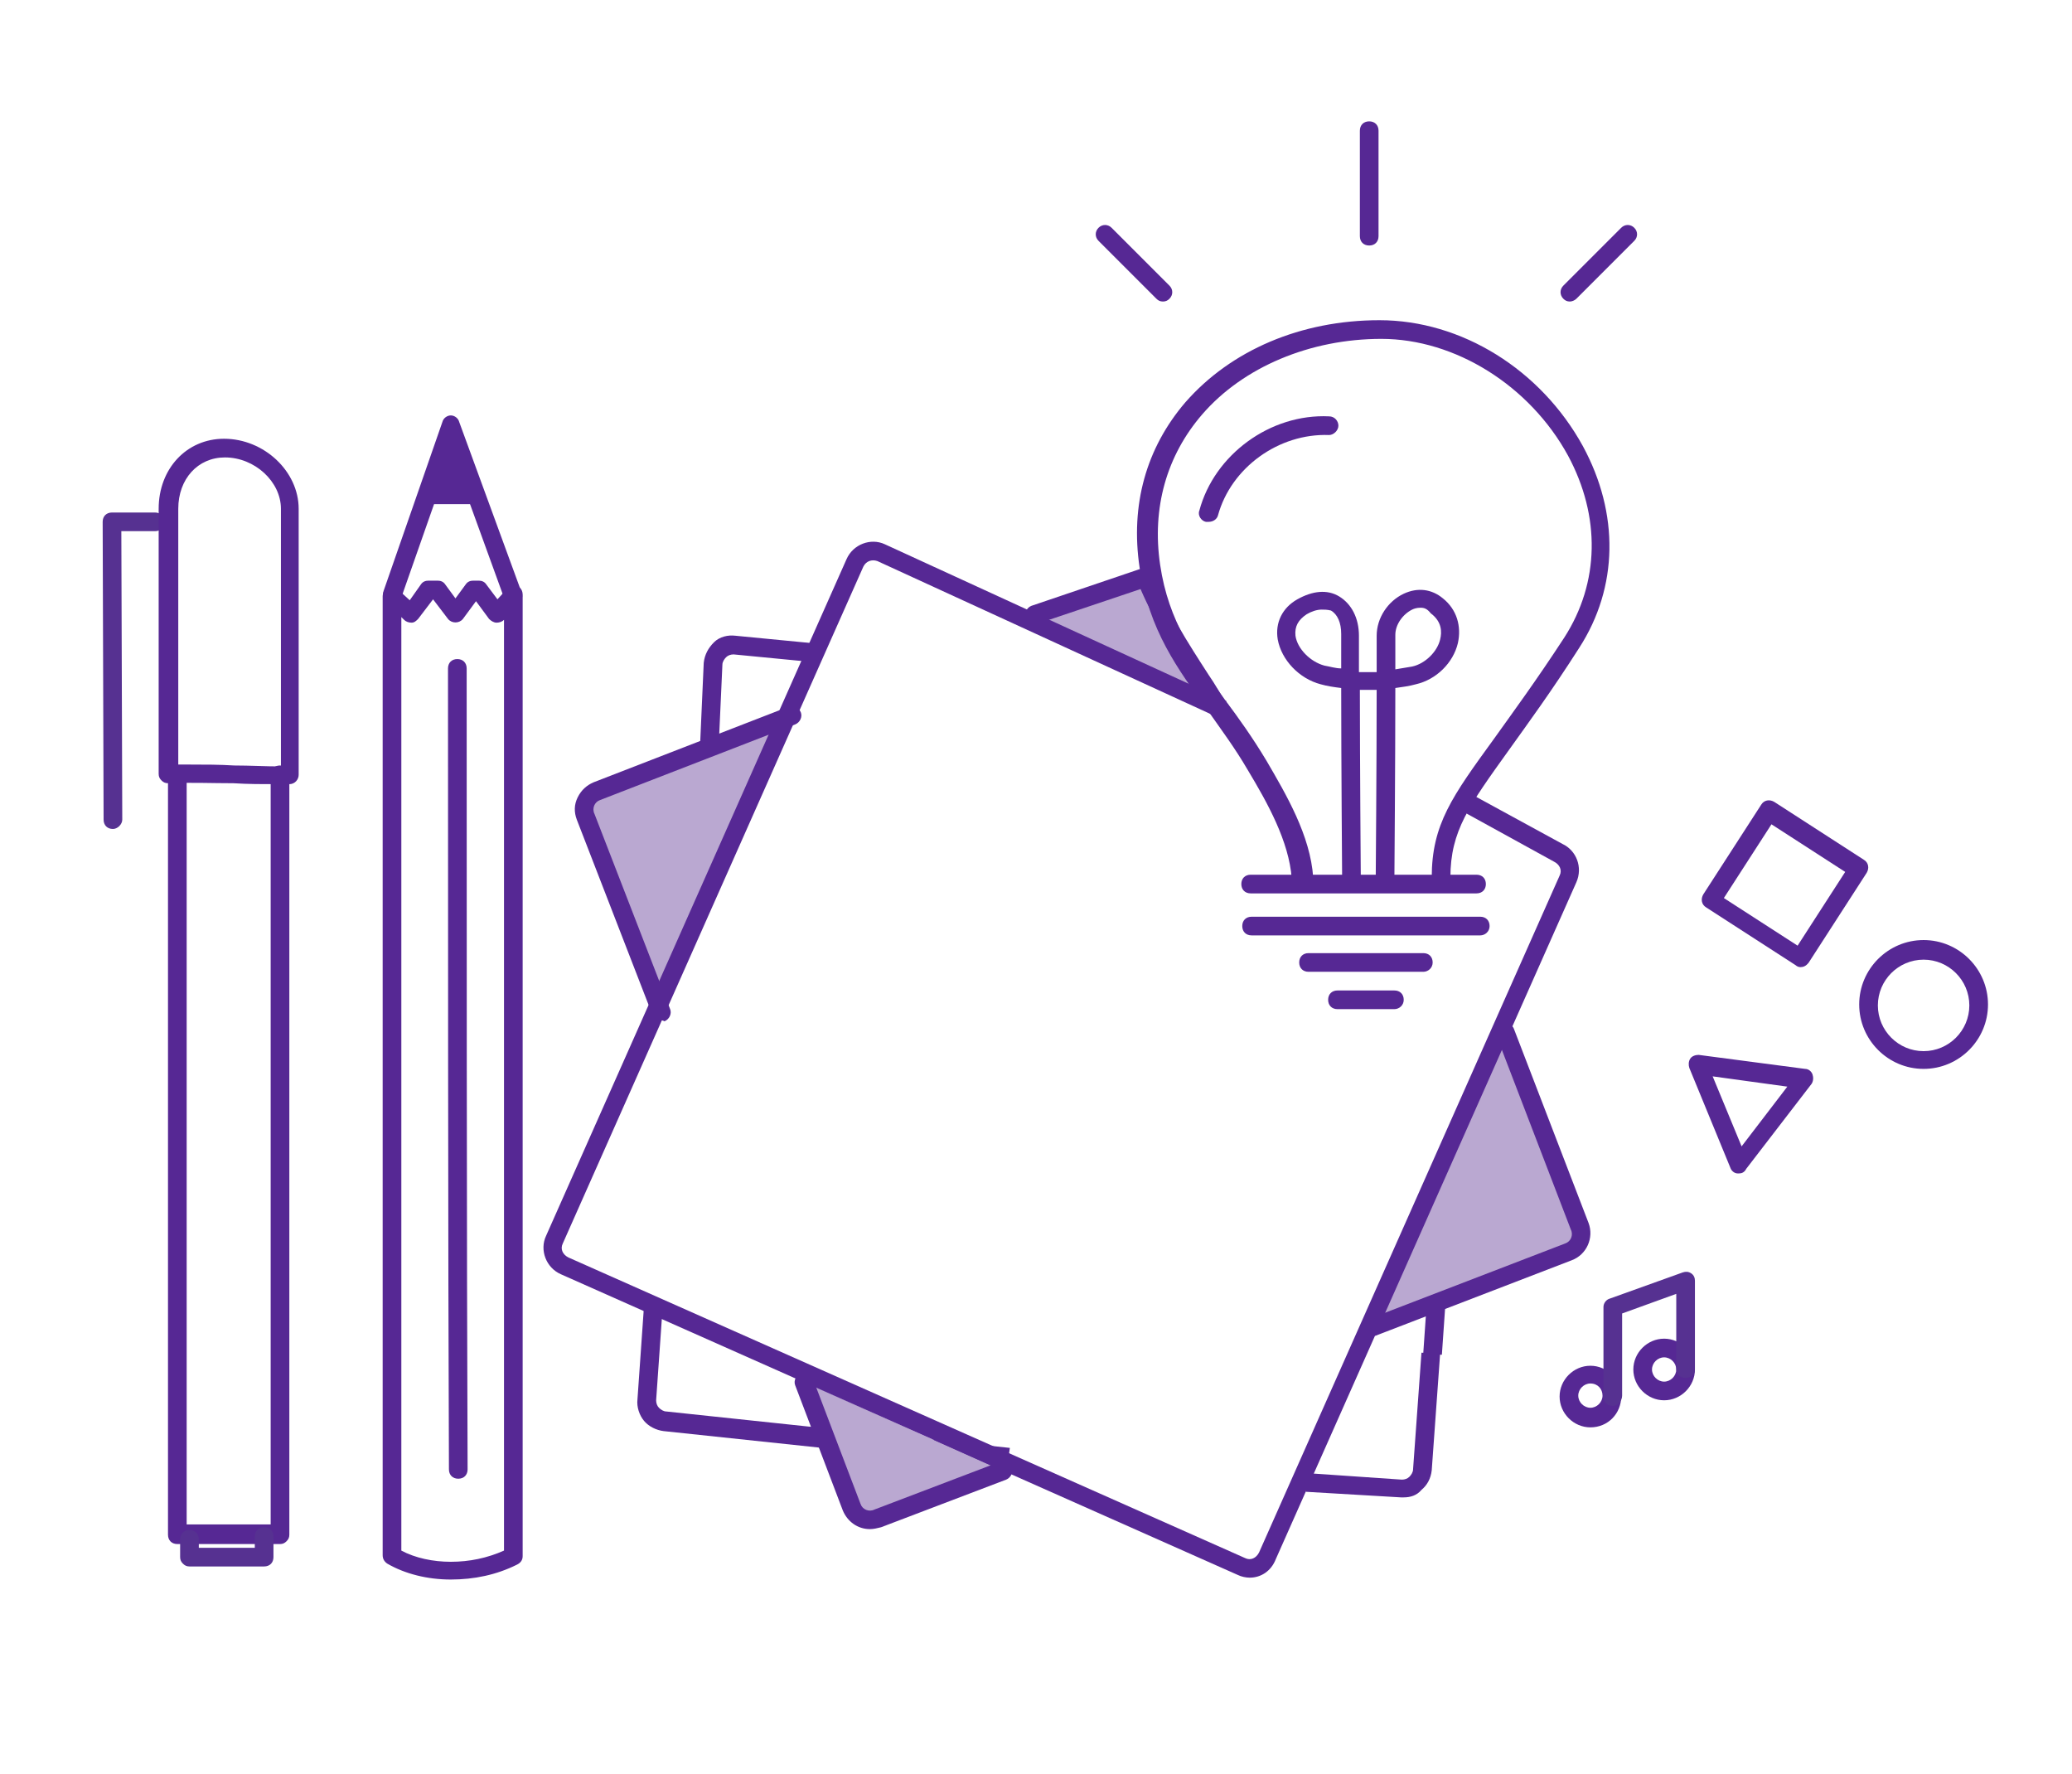 <?xml version="1.0" encoding="utf-8"?>
<!-- Generator: Adobe Illustrator 18.0.0, SVG Export Plug-In . SVG Version: 6.00 Build 0)  -->
<!DOCTYPE svg>
<svg version="1.2" baseProfile="tiny" xmlns:x="http://ns.adobe.com/Extensibility/1.0/" xmlns:i="http://ns.adobe.com/AdobeIllustrator/10.0/" xmlns:graph="http://ns.adobe.com/Graphs/1.0/"
	 xmlns="http://www.w3.org/2000/svg" xmlns:xlink="http://www.w3.org/1999/xlink" xmlns:a="http://ns.adobe.com/AdobeSVGViewerExtensions/3.0/"
	 x="0px" y="0px" viewBox="0 0 222 190" xml:space="preserve">
<g id="Layer_1">
</g>
<g id="Layer_2">
	<g>
		<g>
			<g>
				<g>
					<path fill="#562894" d="M107.9,157.2l-36.8-3.9c-0.8-0.1-1.6-0.5-2.1-1.1c-0.5-0.6-0.8-1.5-0.7-2.3l0.7-10l2,0.1l-0.7,10
						c0,0.3,0.1,0.6,0.3,0.8c0.2,0.2,0.5,0.4,0.8,0.4l36.8,3.9L107.9,157.2z"/>
				</g>
			</g>
		</g>
	</g>
	<g>
		<g>
			<g>
				<g>
					<path fill="#562894" d="M77,80L75,80l0.4-9c0.1-0.9,0.5-1.6,1.1-2.2s1.5-0.8,2.3-0.7l9.3,0.9l-0.2,2l-9.3-0.9
						c-0.3,0-0.6,0.1-0.8,0.3c-0.2,0.2-0.4,0.5-0.4,0.8L77,80z"/>
				</g>
			</g>
		</g>
	</g>
	<g>
		<g>
			<g>
				<g>
					
						<rect x="152.6" y="140" transform="matrix(0.998 6.930458e-02 -6.930458e-02 0.998 10.245 -10.3)" fill="#562894" width="2" height="5"/>
				</g>
			</g>
		</g>
	</g>
	<g>
		<g>
			<g>
				<g>
					<path fill="#562894" d="M150.4,160.4c-0.1,0-0.2,0-0.3,0l-10.2-0.6l0.1-2l10.2,0.7c0.3,0,0.6-0.1,0.8-0.3
						c0.2-0.2,0.4-0.5,0.4-0.8l0.9-12.5l2,0.1l-0.9,12.5c-0.1,0.9-0.5,1.6-1.1,2.1C151.8,160.2,151.1,160.4,150.4,160.4z"/>
				</g>
			</g>
		</g>
	</g>
	<g>
		<g>
			<g>
				<g>
					<g>
						<path fill="#BAA8D1" d="M130.8,76c-2.8-4.6-5.9-9-8-14L111,66"/>
					</g>
				</g>
			</g>
			<g>
				<g>
					<g>
						<path fill="#562894" d="M130.8,77c-0.3,0-0.7-0.2-0.9-0.5c-0.6-1-1.3-2-1.9-3.1c-2.1-3.3-4.2-6.6-5.8-10.3l-11,3.7
							c-0.5,0.2-1.1-0.1-1.3-0.6c-0.2-0.5,0.1-1.1,0.6-1.3l11.8-4c0.5-0.2,1,0.1,1.2,0.6c1.5,3.8,3.8,7.4,6,10.8
							c0.7,1,1.3,2.1,1.9,3.1c0.3,0.5,0.1,1.1-0.3,1.4C131.2,77,131,77,130.8,77z"/>
					</g>
				</g>
			</g>
		</g>
		<g>
			<g>
				<g>
					<g>
						<path fill="#BAA8D1" d="M131.2,76.7c-0.1-0.2-0.3-0.4-0.4-0.7"/>
					</g>
				</g>
			</g>
			<g>
				<g>
					<g>
						<path fill="#562894" d="M131.2,77.7c-0.3,0-0.7-0.2-0.9-0.5l-0.4-0.6c-0.3-0.5-0.1-1.1,0.3-1.4c0.5-0.3,1.1-0.1,1.4,0.3
							l0.4,0.7c0.3,0.5,0.1,1.1-0.3,1.4C131.6,77.6,131.4,77.7,131.2,77.7z"/>
					</g>
				</g>
			</g>
		</g>
		<g>
			<g>
				<g>
					<g>
						<path fill="#BAA8D1" d="M84.9,76.6l-20.9,8.1c-1.1,0.4-1.6,1.7-1.2,2.7l8.1,20.9"/>
					</g>
				</g>
			</g>
			<g>
				<g>
					<g>
						<path fill="#562894" d="M70.8,109.3c-0.4,0-0.8-0.2-0.9-0.6l-8.1-20.9c-0.3-0.8-0.3-1.6,0.1-2.4s1-1.3,1.7-1.6l20.9-8.1
							c0.5-0.2,1.1,0.1,1.3,0.6c0.2,0.5-0.1,1.1-0.6,1.3l-20.9,8.1c-0.6,0.2-0.9,0.9-0.6,1.5l8.1,20.9c0.2,0.5-0.1,1.1-0.6,1.3
							C71,109.3,70.9,109.3,70.8,109.3z"/>
					</g>
				</g>
			</g>
		</g>
		<g>
			<g>
				<g>
					<g>
						<path fill="#BAA8D1" d="M147.2,142.1l20.8-8c1.1-0.4,1.6-1.7,1.2-2.7l-8-20.8L161,111"/>
					</g>
				</g>
			</g>
			<g>
				<g>
					<g>
						<path fill="#562894" d="M147.2,143.1c-0.4,0-0.8-0.2-0.9-0.6c-0.2-0.5,0.1-1.1,0.6-1.3l20.8-8c0.6-0.2,0.9-0.9,0.6-1.5
							l-7.6-19.8c0,0,0,0,0,0c-0.5-0.2-0.7-0.8-0.5-1.3l0.2-0.4c0.2-0.4,0.5-0.6,0.9-0.6c0.4,0,0.8,0.3,0.9,0.6l8,20.8
							c0.6,1.6-0.2,3.4-1.8,4l-20.8,8C147.4,143.1,147.3,143.1,147.2,143.1z"/>
					</g>
				</g>
			</g>
		</g>
		<g>
			<g>
				<g>
					<g>
						<path fill="#BAA8D1" d="M86.1,148l5.1,13.4c0.4,1.1,1.7,1.6,2.7,1.2l13.4-5.1"/>
					</g>
				</g>
			</g>
			<g>
				<g>
					<g>
						<path fill="#562894" d="M93.2,163.8c-1.3,0-2.4-0.8-2.9-2l-5.1-13.4c-0.2-0.5,0.1-1.1,0.6-1.3c0.5-0.2,1.1,0.1,1.3,0.6
							l5.1,13.4c0.2,0.6,0.9,0.9,1.5,0.6l13.4-5.1c0.5-0.2,1.1,0.1,1.3,0.6c0.2,0.5-0.1,1.1-0.6,1.3l-13.4,5.1
							C94,163.7,93.6,163.8,93.2,163.8z"/>
					</g>
				</g>
			</g>
		</g>
	</g>
	<g>
		<g>
			<g>
				<g>
					<path fill="#562894" d="M133.9,169c-0.4,0-0.9-0.1-1.3-0.3l-72.5-32.2c-1.6-0.7-2.3-2.6-1.6-4.1l32.2-72.5
						c0.7-1.6,2.6-2.3,4.1-1.6l36.6,16.8l-0.8,1.8L94,60.1c-0.6-0.2-1.2,0-1.5,0.6l-32.2,72.5c-0.3,0.6,0,1.2,0.6,1.5l72.5,32.2
						c0.6,0.3,1.2,0,1.5-0.6l32.2-72.5c0.3-0.6,0-1.2-0.6-1.5l-10-5.5l1-1.8l9.9,5.4c1.5,0.7,2.2,2.5,1.5,4.1l-32.2,72.5
						C136.2,168.3,135.1,169,133.9,169z"/>
				</g>
			</g>
		</g>
	</g>
	<g>
		<g>
			<g>
				<g>
					<path fill="#562894" d="M186.3,125.7c0,0-0.1,0-0.1,0c-0.4,0-0.7-0.3-0.8-0.6l-4.4-10.7c-0.1-0.3-0.1-0.7,0.1-1
						c0.2-0.3,0.6-0.4,0.9-0.4l11.4,1.5c0.4,0,0.7,0.3,0.8,0.6c0.1,0.3,0.1,0.7-0.1,1l-7,9.1C186.9,125.6,186.6,125.7,186.3,125.7z
						 M183.5,115.3l3.1,7.5l4.9-6.4L183.5,115.3z"/>
				</g>
			</g>
		</g>
	</g>
	<g>
		<g>
			<g>
				<g>
					<path fill="#562894" d="M170.4,152.9c-1.8,0-3.3-1.5-3.3-3.3s1.5-3.3,3.3-3.3s3.3,1.5,3.3,3.3S172.3,152.9,170.4,152.9z
						 M170.4,148.2c-0.7,0-1.3,0.6-1.3,1.3s0.6,1.3,1.3,1.3s1.3-0.6,1.3-1.3S171.2,148.2,170.4,148.2z"/>
				</g>
			</g>
		</g>
	</g>
	<g>
		<g>
			<g>
				<g>
					<path fill="#562894" d="M178.3,150c-1.8,0-3.3-1.5-3.3-3.3s1.5-3.3,3.3-3.3s3.3,1.5,3.3,3.3S180.1,150,178.3,150z M178.3,145.4
						c-0.7,0-1.3,0.6-1.3,1.3s0.6,1.3,1.3,1.3s1.3-0.6,1.3-1.3S179,145.4,178.3,145.4z"/>
				</g>
			</g>
		</g>
	</g>
	<g>
		<g>
			<g>
				<g>
					<path fill="#563191" d="M172.8,150.6c-0.6,0-1-0.4-1-1V140c0-0.4,0.3-0.8,0.7-0.9l7.8-2.8c0.3-0.1,0.6-0.1,0.9,0.1
						c0.3,0.2,0.4,0.5,0.4,0.8v9.4c0,0.6-0.4,1-1,1s-1-0.4-1-1v-8l-5.8,2.1v8.8C173.8,150.1,173.3,150.6,172.8,150.6z"/>
				</g>
			</g>
		</g>
	</g>
	<g>
		<g>
			<g>
				<g>
					<path fill="#562894" d="M158.2,95.7H134c-0.6,0-1-0.4-1-1s0.4-1,1-1h24.2c0.6,0,1,0.4,1,1S158.8,95.7,158.2,95.7z"/>
				</g>
			</g>
		</g>
	</g>
	<g>
		<g>
			<g>
				<g>
					<path fill="#562894" d="M158.6,100.2h-24.5c-0.6,0-1-0.4-1-1s0.4-1,1-1h24.5c0.6,0,1,0.4,1,1S159.1,100.2,158.6,100.2z"/>
				</g>
			</g>
		</g>
	</g>
	<g>
		<g>
			<g>
				<g>
					<path fill="#562894" d="M152.5,104.1h-12.3c-0.6,0-1-0.4-1-1s0.4-1,1-1h12.3c0.6,0,1,0.4,1,1S153,104.1,152.5,104.1z"/>
				</g>
			</g>
		</g>
	</g>
	<g>
		<g>
			<g>
				<g>
					<path fill="#562894" d="M149.4,108.1h-6.1c-0.6,0-1-0.4-1-1s0.4-1,1-1h6.1c0.6,0,1,0.4,1,1S149.9,108.1,149.4,108.1z"/>
				</g>
			</g>
		</g>
	</g>
	<g>
		<g>
			<g>
				<g>
					<path fill="#562894" d="M146.7,26.3c-0.6,0-1-0.4-1-1V14c0-0.6,0.4-1,1-1s1,0.4,1,1v11.3C147.7,25.9,147.3,26.3,146.7,26.3z"/>
				</g>
			</g>
		</g>
	</g>
	<g>
		<g>
			<g>
				<g>
					<path fill="#562894" d="M124.6,32.3c-0.3,0-0.5-0.1-0.7-0.3l-6.2-6.2c-0.4-0.4-0.4-1,0-1.4s1-0.4,1.4,0l6.2,6.2
						c0.4,0.4,0.4,1,0,1.4C125.1,32.2,124.9,32.3,124.6,32.3z"/>
				</g>
			</g>
		</g>
	</g>
	<g>
		<g>
			<g>
				<g>
					<path fill="#562894" d="M168.2,32.3c-0.3,0-0.5-0.1-0.7-0.3c-0.4-0.4-0.4-1,0-1.4l6.2-6.2c0.4-0.4,1-0.4,1.4,0s0.4,1,0,1.4
						l-6.2,6.2C168.7,32.2,168.4,32.3,168.2,32.3z"/>
				</g>
			</g>
		</g>
	</g>
	<g>
		<g>
			<g>
				<g>
					<path fill="#562894" d="M139.4,95c-0.5,0-1-0.4-1-0.9c-0.3-4-2.6-8.1-4.7-11.6c-1.4-2.4-2.9-4.4-4.3-6.4
						c-3.2-4.4-6.3-8.6-7.3-15.3c-1-6.7,0.7-12.8,4.9-17.7c4.9-5.6,12.4-8.8,20.8-8.8c8.8,0,17.3,5.3,21.8,13.5
						c3.9,7.2,3.8,15.1-0.4,21.6c-3,4.7-5.5,8.1-7.5,10.9c-4.3,6-6.3,8.7-6.3,13.7c0,0.6-0.4,1-1,1s-1-0.4-1-1
						c0-5.7,2.2-8.7,6.7-14.9c2-2.8,4.5-6.2,7.5-10.8c3.8-5.9,3.9-13,0.4-19.5c-4.1-7.5-12.1-12.5-20-12.5c-7.6,0-14.8,3-19.2,8.1
						c-3.8,4.4-5.4,10-4.5,16.1c0.9,6.1,3.7,9.9,6.9,14.4c1.5,2,3,4.1,4.5,6.6c2.1,3.6,4.7,8,5,12.5C140.5,94.5,140,95,139.4,95
						C139.5,95,139.4,95,139.4,95z"/>
				</g>
			</g>
		</g>
	</g>
	<g>
		<g>
			<g>
				<g>
					<path fill="#562894" d="M129.5,55.9c-0.1,0-0.2,0-0.3,0c-0.5-0.1-0.9-0.7-0.7-1.2c1.6-6,7.6-10.4,13.9-10.1c0.6,0,1,0.5,1,1
						s-0.5,1-1,1c-5.4-0.2-10.5,3.5-11.9,8.6C130.4,55.6,130,55.9,129.5,55.9z"/>
				</g>
			</g>
		</g>
	</g>
	<g>
		<g>
			<g>
				<g>
					<path fill="#562894" d="M148.4,95.1C148.4,95.1,148.4,95.1,148.4,95.1c-0.6,0-1-0.5-1-1c0-0.2,0.1-12.4,0.1-20.2
						c-0.6,0-1.2,0-1.8,0c0,7.8,0.1,20.1,0.1,20.2c0,0.6-0.4,1-1,1c0,0,0,0,0,0c-0.5,0-1-0.4-1-1c0-0.2-0.1-12.6-0.1-20.4
						c-0.8-0.1-1.5-0.2-2.2-0.4c-2.3-0.6-4.2-2.6-4.6-4.8c-0.3-1.8,0.5-3.4,2.1-4.3c1.6-0.9,3.2-1.1,4.5-0.3
						c1.3,0.8,2.1,2.3,2.1,4.2c0,0.7,0,2.1,0,3.9c0.6,0,1.2,0,1.9,0c0-1.8,0-3.1,0-3.9c0-1.9,1.2-3.7,2.9-4.5c1.5-0.7,3-0.5,4.2,0.5
						c1.5,1.2,2,3,1.6,4.8c-0.5,2.1-2.3,3.9-4.5,4.4c-0.7,0.2-1.5,0.3-2.2,0.4c0,7.8-0.1,20.2-0.1,20.4
						C149.4,94.6,148.9,95.1,148.4,95.1z M152.2,65.1c-0.4,0-0.7,0.1-0.9,0.2c-1,0.5-1.8,1.6-1.8,2.7c0,0.7,0,2,0,3.7
						c0.6-0.1,1.2-0.2,1.8-0.3c1.4-0.3,2.7-1.6,3-2.9c0.2-0.8,0.2-1.9-1-2.8C152.9,65.2,152.6,65.1,152.2,65.1z M141.6,65.3
						c-0.5,0-1.1,0.2-1.6,0.5c-0.9,0.6-1.3,1.3-1.2,2.3c0.2,1.4,1.6,2.8,3.1,3.2c0.6,0.1,1.2,0.3,1.8,0.3c0-1.7,0-3,0-3.7
						c0-1.2-0.4-2.1-1.1-2.5C142.2,65.3,141.9,65.3,141.6,65.3z"/>
				</g>
			</g>
		</g>
	</g>
	<g>
		<g>
			<g>
				<g>
					<path fill="#562894" d="M192.9,103.6c-0.2,0-0.4-0.1-0.5-0.2l-9.6-6.2c-0.5-0.3-0.6-0.9-0.3-1.4l6.2-9.6
						c0.3-0.5,0.9-0.6,1.4-0.3l9.6,6.2c0.5,0.3,0.6,0.9,0.3,1.4l-6.2,9.6C193.5,103.5,193.2,103.6,192.9,103.6z M184.7,96.2l7.9,5.1
						l5.1-7.9l-7.9-5.1L184.7,96.2z"/>
				</g>
			</g>
		</g>
	</g>
	<g>
		<g>
			<g>
				<g>
					<path fill="#562894" d="M206.1,114.5c-3.8,0-6.9-3.1-6.9-6.9s3.1-6.9,6.9-6.9c3.8,0,6.9,3.1,6.9,6.9S209.9,114.5,206.1,114.5z
						 M206.1,102.8c-2.7,0-4.9,2.2-4.9,4.9s2.2,4.9,4.9,4.9s4.9-2.2,4.9-4.9S208.8,102.8,206.1,102.8z"/>
				</g>
			</g>
		</g>
	</g>
	<g>
		<g>
			<g>
				<g>
					<path fill="#562894" d="M55,65c-0.4,0-0.8-0.3-0.9-0.7l-5.7-15.7l-5.4,15.4c-0.2,0.5-0.8,0.8-1.3,0.6c-0.5-0.2-0.8-0.8-0.6-1.3
						l6.3-18.1c0.1-0.4,0.5-0.7,0.9-0.7c0,0,0,0,0,0c0.4,0,0.8,0.3,0.9,0.7l6.7,18.3c0.2,0.5-0.1,1.1-0.6,1.3C55.2,65,55.1,65,55,65
						z"/>
				</g>
			</g>
		</g>
	</g>
	<g>
		<g>
			<g>
				<g>
					<polygon fill="#562894" points="45.7,54 51.5,54 48.5,46.7 					"/>
				</g>
			</g>
		</g>
	</g>
	<g>
		<g>
			<g>
				<g>
					<path fill="#562894" d="M48.3,169.2L48.3,169.2c-2.5,0-4.9-0.6-6.8-1.7c-0.3-0.2-0.5-0.5-0.5-0.9V63.9c0-0.4,0.2-0.8,0.6-0.9
						c0.4-0.2,0.8-0.1,1.1,0.2l1.2,1.1l1.2-1.7c0.2-0.3,0.5-0.4,0.8-0.4l1,0c0.3,0,0.6,0.1,0.8,0.4l1.1,1.5l1.1-1.5
						c0.2-0.3,0.5-0.4,0.8-0.4h0.6c0.3,0,0.6,0.1,0.8,0.4l1.2,1.6l1-1.1c0.3-0.3,0.7-0.4,1.1-0.3c0.4,0.1,0.6,0.5,0.6,0.9
						c0,16.1,0,62.5,0,87.7v15.3c0,0.4-0.2,0.7-0.6,0.9C53.2,168.7,50.8,169.2,48.3,169.2z M43,166.1c1.5,0.8,3.4,1.2,5.3,1.2
						c2,0,3.9-0.4,5.7-1.2v-14.7c0-23.9,0-67,0-85l0,0c-0.2,0.2-0.5,0.3-0.8,0.3c-0.3,0-0.6-0.2-0.8-0.4L51,64.4l-1.4,1.9
						c-0.4,0.5-1.2,0.5-1.6,0l-1.6-2.1l-1.6,2.1c-0.2,0.2-0.4,0.4-0.7,0.4c-0.3,0-0.6-0.1-0.8-0.3L43,66.1V166.1z"/>
				</g>
			</g>
		</g>
	</g>
	<g>
		<g>
			<g>
				<g>
					<path fill="#562894" d="M49.1,158.4c-0.6,0-1-0.4-1-1C48,134.4,48,93.5,48,71.6c0-0.6,0.4-1,1-1s1,0.4,1,1
						c0,22,0,62.8,0.1,85.8C50.1,158,49.7,158.4,49.1,158.4C49.1,158.4,49.1,158.4,49.1,158.4z"/>
				</g>
			</g>
		</g>
	</g>
	<g>
		<g>
			<g>
				<g>
					<path fill="#563191" d="M12.1,88.8c-0.6,0-1-0.4-1-1L11,55.9c0-0.6,0.4-1,1-1l4.6,0c0,0,0,0,0,0c0.6,0,1,0.4,1,1
						c0,0.6-0.4,1-1,1l-3.6,0l0.1,30.9C13.1,88.3,12.6,88.8,12.1,88.8C12.1,88.8,12.1,88.8,12.1,88.8z"/>
				</g>
			</g>
		</g>
	</g>
	<g>
		<g>
			<g>
				<g>
					<path fill="#562894" d="M30,165.4C30,165.4,30,165.4,30,165.4l-11,0c-0.6,0-1-0.4-1-1V83c0-0.6,0.4-1,1-1s1,0.4,1,1v80.3l9,0
						L29,83c0-0.6,0.4-1,1-1l0,0c0.6,0,1,0.4,1,1l0,81.4c0,0.3-0.1,0.5-0.3,0.7C30.5,165.3,30.3,165.4,30,165.4z"/>
				</g>
			</g>
		</g>
	</g>
	<g>
		<g>
			<g>
				<g>
					<path fill="#563191" d="M28.3,167.8C28.3,167.8,28.3,167.8,28.3,167.8l-8,0c-0.3,0-0.5-0.1-0.7-0.3c-0.2-0.2-0.3-0.4-0.3-0.7
						l0-1.9c0-0.6,0.4-1,1-1c0,0,0,0,0,0c0.6,0,1,0.4,1,1l0,0.9l6,0l0-1.2c0-0.6,0.4-1,1-1c0,0,0,0,0,0c0.6,0,1,0.4,1,1l0,2.2
						C29.3,167.4,28.9,167.8,28.3,167.8z"/>
				</g>
			</g>
		</g>
	</g>
	<g>
		<g>
			<g>
				<g>
					<path fill="#562894" d="M29.7,84c-1.6,0-3.1,0-4.7-0.1c-2.3,0-4.6-0.1-7,0c-0.3,0-0.5-0.1-0.7-0.3c-0.2-0.2-0.3-0.4-0.3-0.7
						V54.5c0-4.3,3-7.5,7-7.5c4.3,0,8,3.5,8,7.5V83c0,0.5-0.4,1-1,1C30.6,84,30.1,84,29.7,84z M20.4,81.9c1.6,0,3.1,0,4.7,0.1
						c1.7,0,3.3,0.1,5,0.1V54.5c0-2.9-2.8-5.5-6-5.5c-2.9,0-5,2.3-5,5.5v27.4C19.5,81.9,19.9,81.9,20.4,81.9z"/>
				</g>
			</g>
		</g>
	</g>
</g>
</svg>
